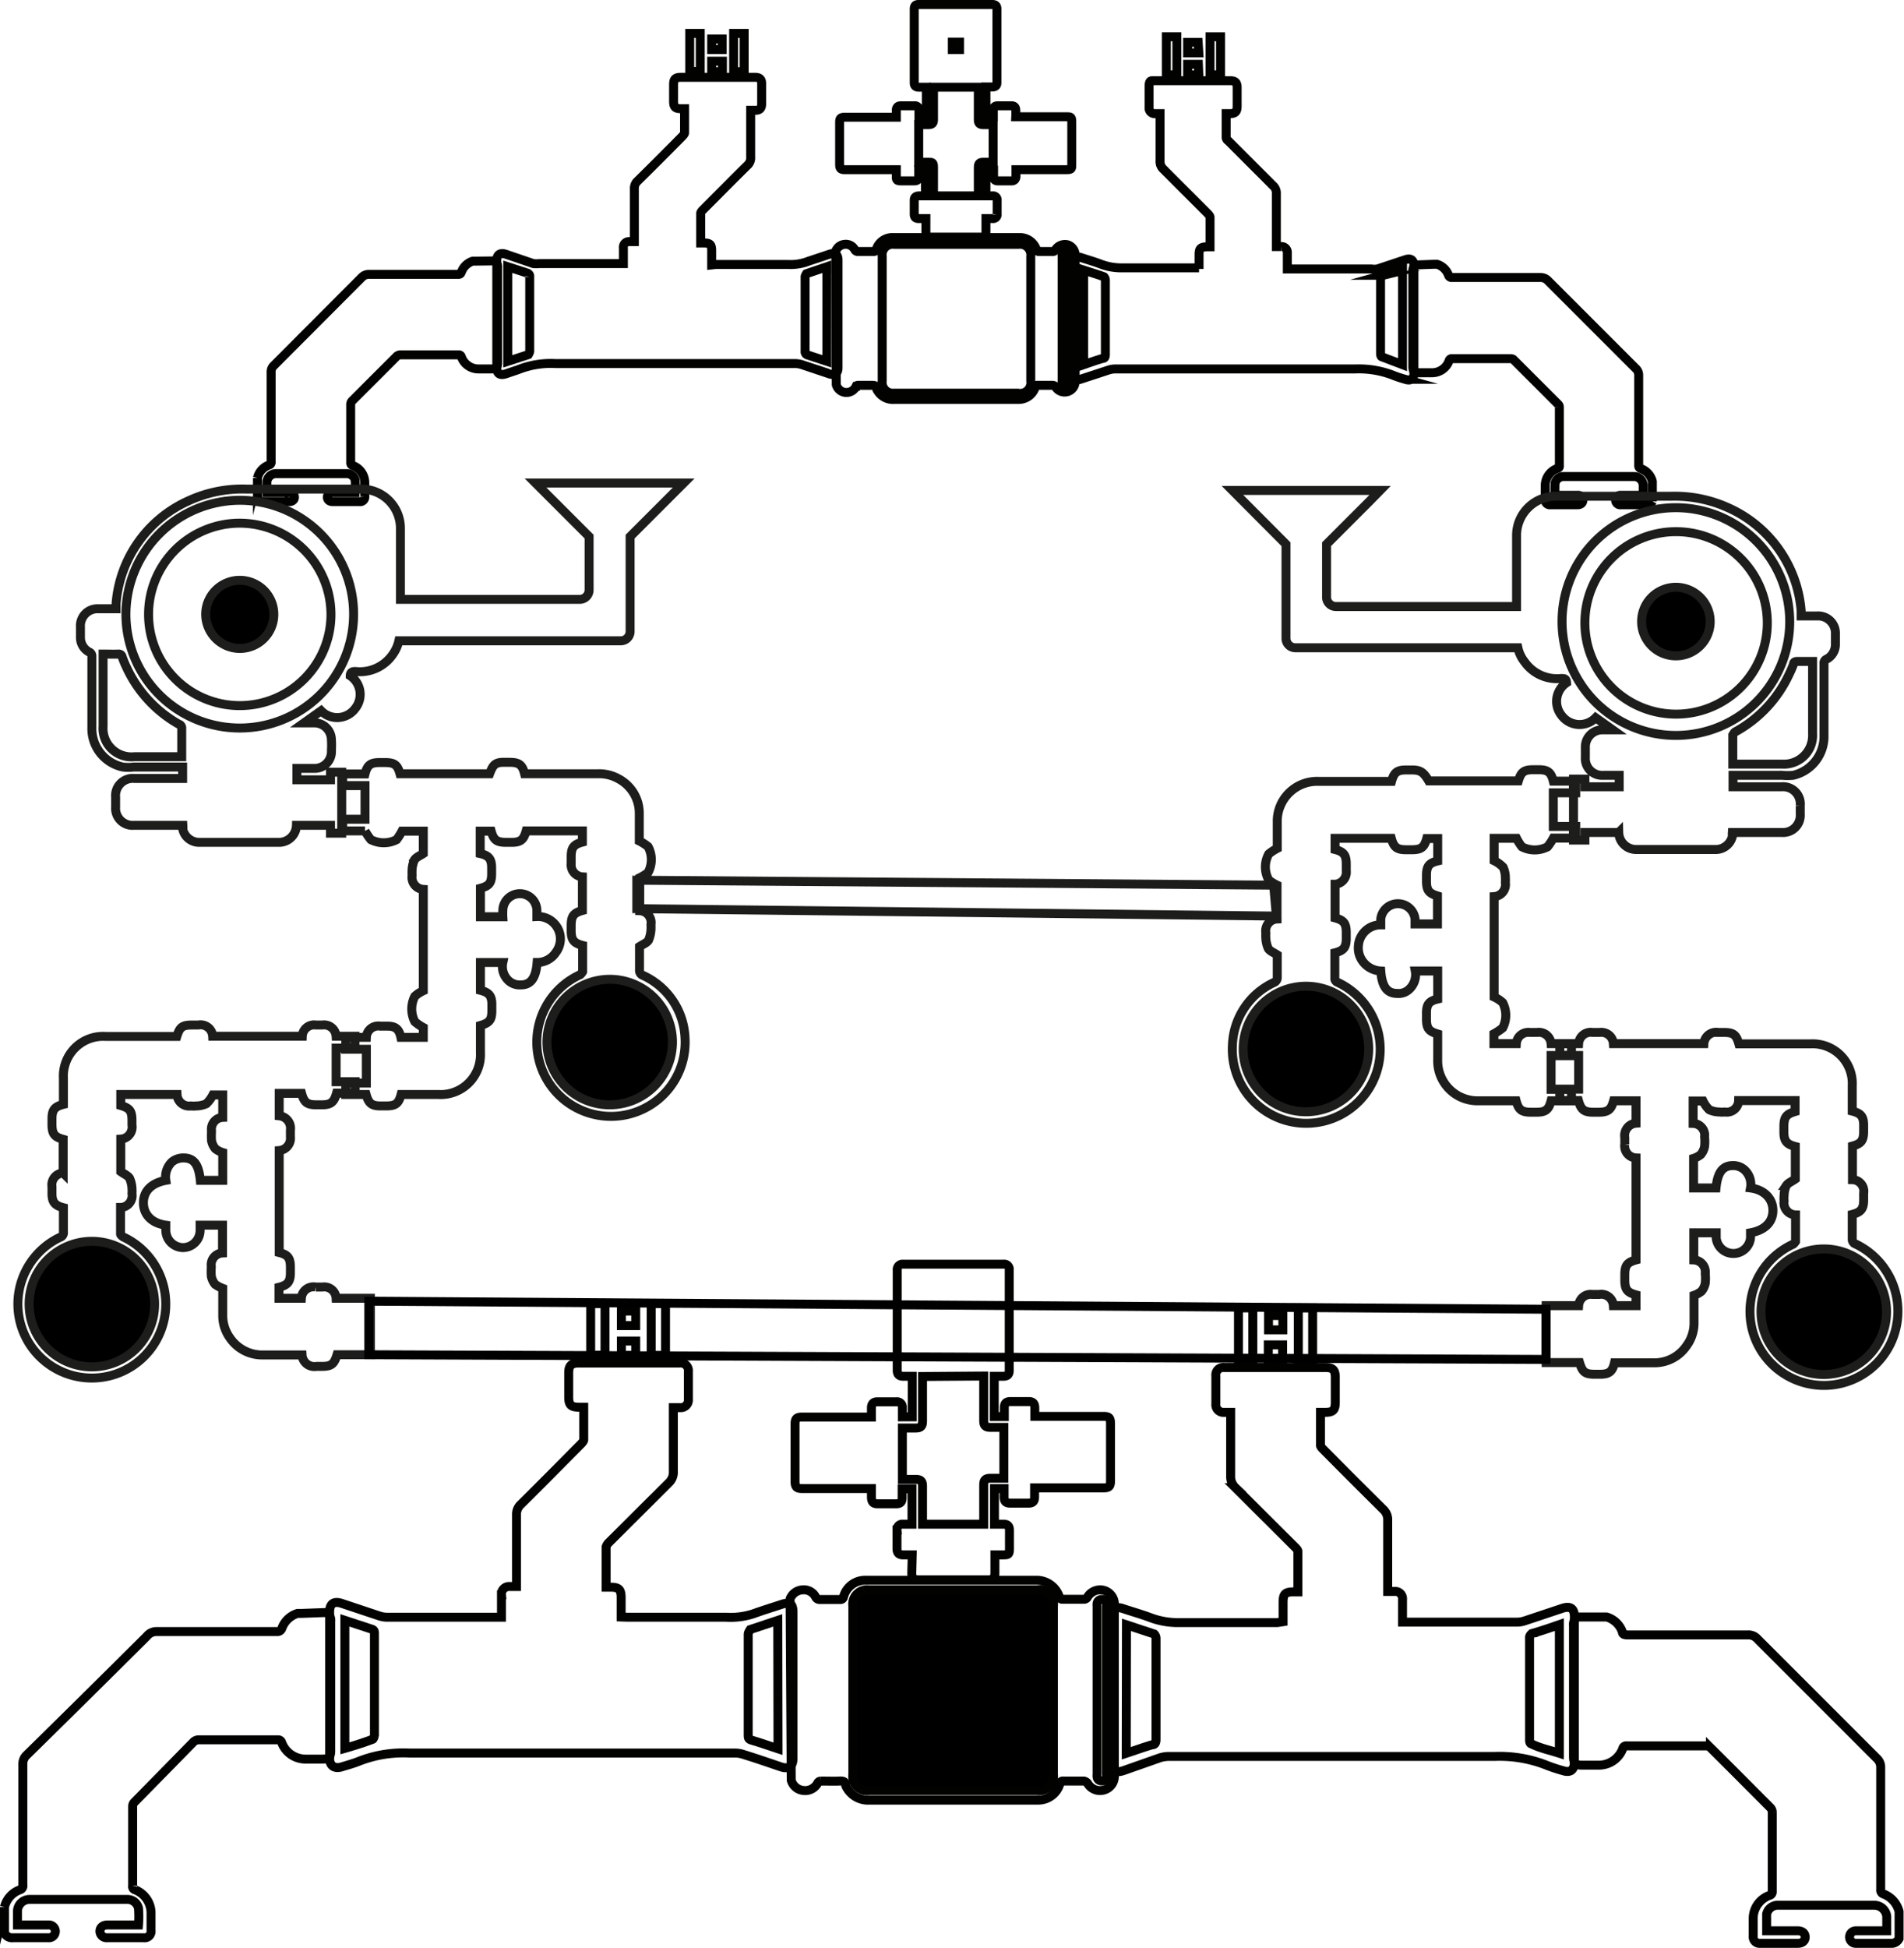 <svg xmlns="http://www.w3.org/2000/svg" viewBox="0 0 84.97 86.9"><defs><style>.cls-1,.cls-3,.cls-5{fill:none;}.cls-1,.cls-2{stroke:#020200;}.cls-1,.cls-2,.cls-3,.cls-4,.cls-5{stroke-miterlimit:10;stroke-width:0.4px;}.cls-3,.cls-4{stroke:#1d1d1b;}.cls-5{stroke:#000;}</style></defs><g id="Layer_2" data-name="Layer 2"><g id="Layer_1-2" data-name="Layer 1"><path class="cls-1" d="M37.3,11.27l0-.08a.47.47,0,0,1,.4-.29.45.45,0,0,1,.44.23.15.15,0,0,0,.15.09H39s.08,0,.1-.07a.75.75,0,0,1,.76-.55h5.62a.78.78,0,0,1,.78.56.12.12,0,0,0,.08.06H47a.11.11,0,0,0,.09-.06.5.5,0,0,1,.55-.24.48.48,0,0,1,.34.48V17a.47.47,0,0,1-.88.25.17.17,0,0,0-.11-.06h-.68a.09.09,0,0,0-.11.08.78.78,0,0,1-.7.55H39.92a.8.8,0,0,1-.75-.38.24.24,0,0,1-.05-.1c0-.15-.11-.15-.23-.15s-.39,0-.59,0c0,0-.09,0-.1.05a.47.47,0,0,1-.88-.08l0,0Z"/><path class="cls-1" d="M42.67,10.9H39.9a.47.47,0,0,0-.53.53V17a.48.48,0,0,0,.53.54h5.52A.48.48,0,0,0,46,17V11.44a.48.48,0,0,0-.54-.54Z"/><path class="cls-1" d="M47.71,14.21V11.35c0-.09-.07-.14-.16-.13a.14.14,0,0,0-.15.13.27.27,0,0,0,0,.09V17a.34.34,0,0,0,0,.1.15.15,0,0,0,.15.13.16.16,0,0,0,.16-.13V14.21Z"/><path class="cls-1" d="M41.32,9.75H41c-.14,0-.2-.06-.2-.2V8.93c0-.13.07-.18.2-.19h.3V7.58H41v.29c0,.14-.06.2-.2.2h-.6C40,8.07,40,8,40,7.87v-.3H37.71c-.19,0-.24-.05-.24-.24V5.45c0-.17.05-.22.23-.22H40V4.92c0-.13.07-.2.2-.2h.61a.18.18,0,0,1,.2.2v.3h.33V3.89H41c-.13,0-.2-.06-.2-.19V.4c0-.14.06-.2.19-.2h3.3c.13,0,.2.06.2.19v3.3c0,.13-.07.19-.2.19H44V5.22h.33v-.3c0-.13.06-.2.19-.2h.62c.13,0,.19.07.19.2a2.81,2.81,0,0,1,0,.29v0h2.26c.19,0,.24,0,.24.23V7.34c0,.18,0,.23-.24.23H45.34c0,.1,0,.2,0,.3s-.06.2-.19.2h-.61c-.14,0-.2-.06-.2-.2V7.59H44V8.74h.3a.18.18,0,0,1,.2.2v.61a.18.18,0,0,1-.2.2H44v.59c0,.18,0,.24-.23.24H41.55c-.17,0-.23-.06-.23-.23Z"/><path class="cls-1" d="M41.66,3.89V5.34c0,.16-.06.22-.22.22H41V7.24h.45c.15,0,.21,0,.21.21V8.74h2V7.46c0-.17.06-.22.22-.22h.44V5.56h-.45c-.15,0-.21-.06-.21-.21V3.89Z"/><path class="cls-1" d="M42.82,2.21V1.88H42.5v.33Z"/><path class="cls-1" d="M48.36,16.27c.29-.1.57-.2.85-.28.1,0,.12-.08.12-.18V12.5a.23.23,0,0,0-.06-.15c-.3-.11-.6-.2-.91-.3Z"/><path class="cls-1" d="M53.51,12v-.64c0-.27.07-.34.34-.35H54c0-.45,0-.89,0-1.32,0-.05-.05-.1-.08-.14l-2-2a.46.46,0,0,1-.15-.38V5.07h-.22a.25.25,0,0,1-.27-.28c0-.31,0-.61,0-.92s.09-.27.28-.27c.41,0,.83,0,1.24,0,.7,0,1.39,0,2.09,0,.24,0,.32.08.32.32v.81c0,.26-.08.34-.34.34h-.15c0,.37,0,.72,0,1.08a.2.2,0,0,0,.09.13l2,2a.44.44,0,0,1,.15.35c0,.72,0,1.44,0,2.16V11h.21a.26.26,0,0,1,.28.28V12h3.75a.84.84,0,0,0,.27,0l1.23-.41c.26-.09.4,0,.4.29v4.76c0,.27-.14.37-.4.28a5.27,5.27,0,0,1-.56-.19,4.26,4.26,0,0,0-1.66-.27H49.77a1,1,0,0,0-.3.05l-1.22.4c-.25.09-.39,0-.39-.27V11.76c0-.25.14-.35.38-.27s.62.19.93.31a2.59,2.59,0,0,0,.91.15h3.43Z"/><path class="cls-1" d="M62.59,16.27V12c-.29.1-.57.2-.86.28a.16.16,0,0,0-.12.18c0,.58,0,1.16,0,1.73s0,1.06,0,1.58c0,0,0,.14.06.15Z"/><path class="cls-1" d="M54,1.64h.47v1.7H54Z"/><path class="cls-1" d="M52.05,1.64h.47v1.7h-.47Z"/><path class="cls-1" d="M53.5,3.34H53V2.87h.48Z"/><path class="cls-1" d="M53.5,2.36H53V1.89h.47Z"/><path class="cls-1" d="M64,11.79l.13,0a.79.79,0,0,1,.51.48.15.15,0,0,0,.17.11h3.94a.45.45,0,0,1,.33.14q2,2,3.92,3.92a.4.4,0,0,1,.13.31c0,1.32,0,2.64,0,4a.14.14,0,0,0,.1.16.81.81,0,0,1,.51.57s0,.05,0,.08v.81a.27.27,0,0,1-.28.15H72.34a.21.21,0,0,1-.24-.21.21.21,0,0,1,.23-.21h1c0-.16,0-.32,0-.47a.41.41,0,0,0-.41-.37H69.78a.39.39,0,0,0-.38.29,4.93,4.93,0,0,0,0,.55h1a.21.21,0,0,1,.24.21c0,.13-.09.21-.24.21H69.2a.21.21,0,0,1-.24-.24v-.61a.81.81,0,0,1,.54-.77.1.1,0,0,0,.09-.12c0-.87,0-1.74,0-2.61a.18.18,0,0,0-.06-.14l-2-2A.28.28,0,0,0,67.4,16H64.8a.12.12,0,0,0-.13.09.81.81,0,0,1-.78.54h-.55c-.22,0-.29-.06-.29-.28,0-1.41,0-2.83,0-4.25a.28.28,0,0,1,.15-.28Z"/><path class="cls-1" d="M36.9,11.9l-.91.31s-.06.09-.06.14v3.32a.15.15,0,0,0,.12.17l.85.28Z"/><path class="cls-1" d="M31.94,11.8c1.08,0,2.16,0,3.24,0a2.21,2.21,0,0,0,.91-.15l.93-.31c.24-.08.38,0,.38.27V16.4c0,.26-.14.36-.39.28l-1.22-.41a1,1,0,0,0-.3-.05c-3.57,0-7.13,0-10.7,0a3.92,3.92,0,0,0-1.66.27l-.56.19c-.26.08-.4,0-.4-.29V11.63c0-.27.14-.37.4-.29l1.23.42a1.26,1.26,0,0,0,.27,0h3.75v-.7a.25.25,0,0,1,.28-.28h.21v-.19c0-.72,0-1.44,0-2.16a.44.44,0,0,1,.15-.36c.66-.65,1.32-1.31,2-2,0,0,.09-.09.09-.14,0-.35,0-.71,0-1.08h-.15c-.26,0-.34-.07-.34-.33V3.77c0-.24.08-.32.32-.32h3.33c.19,0,.28.09.28.27v.92c0,.19-.09.28-.27.28h-.22V7a.45.45,0,0,1-.15.38c-.66.65-1.31,1.31-2,2,0,0-.08.08-.08.13,0,.44,0,.88,0,1.33h.15c.27,0,.34.07.34.35v.63Z"/><path class="cls-1" d="M23.58,15.82s.06-.1.06-.15c0-.53,0-1.05,0-1.58s0-1.16,0-1.74a.15.15,0,0,0-.12-.17l-.86-.28v4.22Z"/><path class="cls-1" d="M31.25,1.49h-.47v1.7h.47Z"/><path class="cls-1" d="M33.21,1.49h-.47V3.2h.47Z"/><path class="cls-1" d="M31.76,3.2h.48V2.73h-.48Z"/><path class="cls-1" d="M31.76,2.21h.47V1.74h-.47Z"/><path class="cls-1" d="M22.06,11.64a.3.3,0,0,1,.15.29c0,1.41,0,2.83,0,4.25,0,.21-.07.28-.29.28h-.55a.81.81,0,0,1-.78-.54.12.12,0,0,0-.13-.09h-2.6a.28.28,0,0,0-.15.06l-2,2a.22.22,0,0,0-.06.14c0,.87,0,1.74,0,2.61a.12.12,0,0,0,.09.13.81.81,0,0,1,.54.77v.61a.21.21,0,0,1-.24.23c-.4,0-.79,0-1.19,0-.15,0-.24-.08-.24-.2s.09-.21.24-.21h1a4.8,4.8,0,0,0,0-.55.39.39,0,0,0-.38-.29H12.32a.41.41,0,0,0-.41.36c0,.16,0,.31,0,.48h1a.21.21,0,0,1,.23.21c0,.12-.09.2-.24.2H11.77a.28.28,0,0,1-.28-.15V21.4s0,0,0-.08a.81.81,0,0,1,.51-.57.13.13,0,0,0,.1-.15c0-1.32,0-2.65,0-4a.38.38,0,0,1,.13-.3l3.92-3.93a.44.44,0,0,1,.33-.13h3.94c.09,0,.13,0,.17-.1a.8.8,0,0,1,.51-.49l.13,0Z"/><path class="cls-1" d="M35.26,71.43a1,1,0,0,1,0-.1.63.63,0,0,1,.55-.4.59.59,0,0,1,.59.32.2.2,0,0,0,.2.11q.45,0,.9,0a.13.13,0,0,0,.14-.1,1,1,0,0,1,1-.76h7.64a1.07,1.07,0,0,1,1,.76.14.14,0,0,0,.11.09q.48,0,1,0a.17.17,0,0,0,.13-.08.66.66,0,0,1,.74-.32.64.64,0,0,1,.47.65v7.62a.63.63,0,0,1-.47.64.64.64,0,0,1-.73-.31.29.29,0,0,0-.15-.09h-.93a.13.13,0,0,0-.15.11,1,1,0,0,1-.94.74H38.81a1.09,1.09,0,0,1-1-.52.61.61,0,0,1-.07-.14c0-.19-.14-.2-.3-.19s-.54,0-.81,0a.17.17,0,0,0-.13.07.63.63,0,0,1-.64.35.62.62,0,0,1-.55-.46s0,0,0,0Z"/><path class="cls-2" d="M42.54,70.93H38.78a.64.64,0,0,0-.72.72v7.51a.65.65,0,0,0,.73.73h7.48a.66.66,0,0,0,.74-.74V71.66a.65.65,0,0,0-.74-.73Z"/><path class="cls-1" d="M49.38,75.42V71.68a.65.65,0,0,0,0-.14.19.19,0,0,0-.21-.18.2.2,0,0,0-.21.18.57.57,0,0,0,0,.13v7.47a.65.65,0,0,0,0,.14.19.19,0,0,0,.2.17.2.2,0,0,0,.22-.16.86.86,0,0,0,0-.16Z"/><path class="cls-1" d="M40.71,69.37H40.3c-.18,0-.27-.09-.27-.27v-.84A.24.24,0,0,1,40.3,68h.4V66.42h-.44v.4c0,.19-.08.27-.27.27h-.82c-.2,0-.27-.08-.28-.28v-.4H35.81c-.26,0-.33-.07-.33-.33V63.54c0-.25.07-.32.32-.32h3.09v-.41c0-.18.09-.27.26-.27H40a.24.24,0,0,1,.27.26v.41h.44V61.4h-.4c-.18,0-.27-.08-.27-.26V56.67a.24.24,0,0,1,.26-.27h4.48a.23.23,0,0,1,.26.26c0,1.49,0,3,0,4.48,0,.18-.08.26-.27.26h-.4v1.8h.45v-.4c0-.18.08-.27.26-.27h.84c.18,0,.26.09.26.28s0,.25,0,.38l0,0h3.07c.25,0,.31.07.31.33,0,.84,0,1.69,0,2.54,0,.25-.06.32-.32.32H46.17v.41c0,.19-.08.27-.27.27h-.82c-.19,0-.27-.08-.27-.27s0-.25,0-.38v0h-.43V68h.41c.18,0,.26.09.26.27s0,.55,0,.83-.08.26-.27.27h-.38l0,0v.79c0,.25-.07.32-.32.32H41c-.23,0-.31-.07-.31-.3Z"/><path class="cls-1" d="M41.17,61.41v2c0,.22-.08.3-.3.3h-.6V66h.61c.21,0,.29.08.29.3V68H43.9V66.25c0-.22.07-.3.3-.3h.6V63.68h-.61c-.21,0-.29-.08-.29-.29v-2Z"/><path class="cls-1" d="M50.26,78.22c.4-.13.78-.27,1.16-.38.14,0,.17-.11.17-.24,0-.87,0-1.74,0-2.6,0-.64,0-1.27,0-1.9a.28.28,0,0,0-.08-.2l-1.24-.41Z"/><path class="cls-1" d="M57.26,72.35v-.86c0-.37.09-.47.46-.47h.2c0-.62,0-1.21,0-1.81,0-.06-.07-.13-.12-.18l-2.67-2.66a.68.68,0,0,1-.21-.52c0-.94,0-1.87,0-2.84h-.29a.34.34,0,0,1-.37-.38c0-.41,0-.83,0-1.25a.33.33,0,0,1,.37-.37h4.53c.32,0,.43.11.43.44v1.11c0,.35-.1.45-.46.45h-.2c0,.5,0,1,0,1.47,0,.06.07.13.12.18.89.9,1.78,1.79,2.68,2.68a.62.62,0,0,1,.2.48c0,1,0,2,0,2.94V71h.29a.33.33,0,0,1,.37.37c0,.31,0,.62,0,1h5.1a1.09,1.09,0,0,0,.36-.06l1.68-.56c.35-.11.53,0,.53.39,0,2.15,0,4.31,0,6.46,0,.37-.18.51-.53.39a7,7,0,0,1-.77-.26,5.73,5.73,0,0,0-2.25-.37c-4.85,0-9.69,0-14.53,0a1.4,1.4,0,0,0-.41.06L50.12,79c-.34.11-.53,0-.53-.37q0-3.25,0-6.5c0-.34.19-.48.51-.37s.85.26,1.27.42a3.48,3.48,0,0,0,1.24.21c1.46,0,2.93,0,4.39,0Z"/><path class="cls-1" d="M69.59,78.22V72.48c-.4.14-.78.27-1.16.38a.21.21,0,0,0-.17.24c0,.79,0,1.57,0,2.36s0,1.43,0,2.14c0,.07,0,.18.08.2C68.75,78,69.16,78.08,69.59,78.22Z"/><path class="cls-1" d="M57.94,58.35h.64v2.31h-.64Z"/><path class="cls-1" d="M55.27,58.35h.64v2.32h-.64Z"/><path class="cls-1" d="M57.24,60.67H56.6V60h.64Z"/><path class="cls-1" d="M57.25,59.33h-.64v-.64h.64Z"/><path class="cls-1" d="M71.53,72.14l.17,0a1.07,1.07,0,0,1,.7.66c0,.12.11.14.23.14H78a.53.53,0,0,1,.43.18l5.33,5.33a.53.53,0,0,1,.17.41V84.3a.18.18,0,0,0,.13.2,1.13,1.13,0,0,1,.69.78l0,.11v1.1a.38.38,0,0,1-.38.21H82.82a.28.28,0,1,1,0-.56H84.2c0-.23,0-.44,0-.64a.56.56,0,0,0-.55-.5H79.36a.51.51,0,0,0-.52.39c0,.24,0,.49,0,.75h1.39c.2,0,.33.11.33.28s-.13.28-.33.28H78.56a.29.29,0,0,1-.32-.32c0-.27,0-.55,0-.82a1.1,1.1,0,0,1,.73-1,.16.16,0,0,0,.12-.17c0-1.18,0-2.36,0-3.54a.3.3,0,0,0-.08-.2c-.89-.89-1.78-1.79-2.68-2.68a.29.29,0,0,0-.19-.08H72.59a.15.15,0,0,0-.17.12,1.14,1.14,0,0,1-1.07.74H70.6c-.29,0-.38-.09-.38-.39V72.52a.37.37,0,0,1,.2-.38Z"/><path class="cls-1" d="M34.71,72.29l-1.23.41s-.09.13-.09.2c0,.63,0,1.27,0,1.9,0,.87,0,1.73,0,2.6,0,.13,0,.2.17.24.38.11.76.25,1.16.38Z"/><path class="cls-1" d="M28,72.15c1.47,0,2.93,0,4.4,0A3.3,3.3,0,0,0,33.61,72c.41-.15.84-.28,1.26-.42s.52,0,.52.37v6.5c0,.35-.19.49-.53.38-.56-.19-1.11-.38-1.66-.55a1.14,1.14,0,0,0-.41-.07H18.27a5.43,5.43,0,0,0-2.26.37c-.25.1-.51.17-.77.25s-.53,0-.53-.39V71.92c0-.37.18-.5.53-.39l1.68.56a1.15,1.15,0,0,0,.37.06h5.09v-1a.34.34,0,0,1,.37-.37h.3v-.26c0-1,0-2,0-2.94a.6.6,0,0,1,.2-.47c.9-.89,1.79-1.79,2.68-2.69,0,0,.12-.12.12-.18,0-.48,0-1,0-1.46h-.21c-.36,0-.46-.1-.46-.45V61.25c0-.32.11-.44.44-.44h4.52a.34.34,0,0,1,.38.37v1.25a.34.34,0,0,1-.37.37h-.3v2.84a.65.65,0,0,1-.21.52l-2.67,2.66a.44.44,0,0,0-.12.19v1.8h.2c.37,0,.47.1.47.47v.86Z"/><path class="cls-1" d="M16.62,77.6c.05,0,.08-.13.09-.19V72.9c0-.13,0-.19-.16-.23l-1.16-.38V78C15.81,77.88,16.22,77.75,16.62,77.6Z"/><path class="cls-1" d="M27,58.16h-.64v2.3H27Z"/><path class="cls-1" d="M29.7,58.16h-.64v2.31h.64Z"/><path class="cls-1" d="M27.73,60.47h.64v-.64h-.64Z"/><path class="cls-1" d="M27.73,59.14h.64v-.65h-.64Z"/><path class="cls-1" d="M14.55,71.94a.38.38,0,0,1,.21.39c0,1.92,0,3.84,0,5.77,0,.29-.09.38-.38.38h-.75a1.14,1.14,0,0,1-1.06-.74.16.16,0,0,0-.17-.12H8.85a.36.36,0,0,0-.2.08L6,80.4a.26.26,0,0,0-.08.19c0,1.18,0,2.36,0,3.54A.15.15,0,0,0,6,84.3a1.12,1.12,0,0,1,.74,1v.82a.29.29,0,0,1-.33.33H4.79a.3.3,0,0,1-.33-.28c0-.18.13-.29.34-.29H6.18a4.65,4.65,0,0,0,0-.75.51.51,0,0,0-.51-.39H1.32a.54.54,0,0,0-.54.5c0,.21,0,.41,0,.64H2.15a.29.29,0,0,1,.32.28.29.29,0,0,1-.32.29c-.52,0-1,0-1.56,0a.39.39,0,0,1-.39-.2V85.19l0-.11a1.09,1.09,0,0,1,.69-.77.18.18,0,0,0,.13-.21V78.71a.53.53,0,0,1,.17-.41Q3.89,75.65,6.55,73A.55.55,0,0,1,7,72.79h5.35a.21.21,0,0,0,.23-.15,1.09,1.09,0,0,1,.7-.66l.18,0Z"/><path class="cls-3" d="M70.22,37.4h0v-.52h0Zm0-2h0v-.52h0Z"/><path class="cls-3" d="M70.73,27.72a4.07,4.07,0,1,0,4.07-4A4.06,4.06,0,0,0,70.73,27.72Z"/><path class="cls-4" d="M74.8,29.26a1.53,1.53,0,1,1,1.52-1.53A1.53,1.53,0,0,1,74.8,29.26Z"/><path class="cls-3" d="M59.2,26.65V24.28l1.88-1.88.51-.52H55l2.39,2.4v4.2a.42.42,0,0,0,.42.42h9.93a1.53,1.53,0,0,0,.3.63,1.77,1.77,0,0,0,1.63.74c.14,0,.23,0,.24.19a1,1,0,0,0-.22,1.46,1,1,0,0,0,1.52.1l.76.54h-.48a.76.76,0,0,0-.74.76c0,.16,0,.31,0,.47a.75.75,0,0,0,.79.8h.72v.51H70.73v-.34h-.51v.1h0v.52h0v1.5h0v.52h0v.08h.51v-.34h1.51a.78.78,0,0,0,.75.76H76.6a.77.77,0,0,0,.71-.58,1.16,1.16,0,0,1,0-.18h2.21a.77.77,0,0,0,.82-.83v-.37a.77.77,0,0,0-.83-.84H77.34v-.51h2.19a2.7,2.7,0,0,0,.49,0A1.78,1.78,0,0,0,81.4,32.8V29.6a.18.18,0,0,1,.11-.19.74.74,0,0,0,.4-.66v-.46a.77.77,0,0,0-.81-.81h-.72c0-.08,0-.16,0-.23a5.52,5.52,0,0,0-3.26-4.6,5.78,5.78,0,0,0-2.56-.51H69.42a1.75,1.75,0,0,0-1.74,1.73c0,1.06,0,2.13,0,3.19H59.62A.42.42,0,0,1,59.2,26.65Z"/><path class="cls-3" d="M80.89,29.51v3.23a1.28,1.28,0,0,1-1.35,1.35H77.33c0-.45,0-.87,0-1.3,0,0,.06-.11.11-.14a5.61,5.61,0,0,0,2.4-2.56,4.58,4.58,0,0,0,.2-.46c0-.08.06-.12.15-.12Z"/><path class="cls-3" d="M79.87,27.74a5.08,5.08,0,1,1-5.07-5.09A5.09,5.09,0,0,1,79.87,27.74Z"/><path class="cls-3" d="M63,34.35h-.24c-.41,0-.55.11-.66.51H58.85A1.78,1.78,0,0,0,57,36.62c0,.43,0,.86,0,1.23a2.08,2.08,0,0,0-.38.25,1.2,1.2,0,0,0,0,1.16,1.93,1.93,0,0,0,.37.23V41a.53.53,0,0,0-.5.62,1.92,1.92,0,0,0,0,.24,1.3,1.3,0,0,0,.11.46c.08.12.25.18.4.28,0,.32,0,.69,0,1a.23.23,0,0,1-.14.23A3.2,3.2,0,0,0,55,46.62a3.3,3.3,0,1,0,4.68-2.8.2.2,0,0,1-.11-.13c0-.4,0-.79,0-1.18.4-.1.51-.25.51-.65v-.24c0-.42-.1-.56-.5-.67v-1.5a.54.54,0,0,0,.5-.6v-.3c0-.4-.11-.55-.5-.65v-.5h2.51c.11.4.25.51.66.51H63c.42,0,.56-.1.67-.5h.49v1c-.39.09-.5.24-.5.65v.24c0,.42.1.55.49.67v1.25h-1V41a.77.77,0,0,0-1.53,0v.26a1,1,0,0,0-1,.95,1,1,0,0,0,.18.66,1.06,1.06,0,0,0,.82.45c.05.68.27,1,.73,1a.68.68,0,0,0,.51-.16.89.89,0,0,0,.3-.84h1v1.25c-.39.09-.5.24-.5.63v.26c0,.42.1.55.5.67v1.16A1.78,1.78,0,0,0,66,49.11h1.66c.11.41.25.51.67.51h.24c.4,0,.55-.11.65-.51h.91V48.6h-.91V47.09h.91v-.53h-.91a.55.55,0,0,0-.63-.5h-.31a.54.54,0,0,0-.61.5h-1v-.44a2.63,2.63,0,0,0,.39-.26,1.22,1.22,0,0,0,0-1.13,1.47,1.47,0,0,0-.38-.25V40a.54.54,0,0,0,.5-.62,1.92,1.92,0,0,0,0-.24,1.1,1.1,0,0,0-.1-.45,1.42,1.42,0,0,0-.4-.29v-1h1a2.26,2.26,0,0,0,.24.38,1.24,1.24,0,0,0,1.14,0,2.63,2.63,0,0,0,.26-.39h1v-.52h-1v-1.5h1v-.52h-1c-.1-.4-.25-.51-.65-.51h-.24c-.42,0-.55.1-.67.5h-4C63.53,34.45,63.39,34.35,63,34.35Z"/><path class="cls-4" d="M61.08,46.83A2.8,2.8,0,1,1,58.3,44,2.79,2.79,0,0,1,61.08,46.83Z"/><path class="cls-3" d="M71.39,46.06h-.32a.54.54,0,0,0-.62.5h-.84v.53h.84v1.5h-.84v.51h.83c.11.41.26.52.66.52h.24c.42,0,.56-.11.67-.51h1v1a.55.55,0,0,0-.5.64v.3a.53.53,0,0,0,.5.61v4.55c-.4.11-.5.25-.5.67v.22c0,.42.1.56.5.67v.48H72a.54.54,0,0,0-.63-.5h-.31a.54.54,0,0,0-.61.5H69v2.54h1.49c.13.43.25.52.69.52h.23c.4,0,.55-.12.64-.51h1.76a1.73,1.73,0,0,0,1.45-.75,1.71,1.71,0,0,0,.34-1V57.79a1.14,1.14,0,0,0,.33-.18.8.8,0,0,0,.17-.36,2.06,2.06,0,0,0,0-.43.54.54,0,0,0-.51-.61V55h1v.24a.77.77,0,0,0,1.53,0V55c.66-.12,1-.49,1-1s-.37-.92-1-1a.88.88,0,0,0-.27-.81.75.75,0,0,0-.51-.19c-.47,0-.69.31-.76,1h-1V51.68a1,1,0,0,0,.32-.17.8.8,0,0,0,.17-.36,2.06,2.06,0,0,0,0-.43.53.53,0,0,0-.51-.6v-1H76a1.35,1.35,0,0,0,.28.39,1.1,1.1,0,0,0,.45.1,1,1,0,0,0,.24,0,.53.53,0,0,0,.62-.51h2.52v.49c-.4.12-.5.25-.5.68v.24c0,.39.12.54.51.64V52.6c-.15.11-.32.17-.4.29a1.1,1.1,0,0,0-.1.45,1,1,0,0,0,0,.24.53.53,0,0,0,.51.62c0,.4,0,.79,0,1.19,0,0-.07.1-.11.12A3.3,3.3,0,1,0,84.66,59a3.32,3.32,0,0,0-1.85-3.5.22.22,0,0,1-.15-.23c0-.37,0-.73,0-1.09.39-.1.51-.25.51-.64v-.3a.52.52,0,0,0-.5-.61v-1.5c.4-.11.5-.25.5-.67v-.24c0-.4-.11-.55-.51-.65V48.43a1.77,1.77,0,0,0-1.85-1.86H77.6c-.12-.42-.25-.51-.68-.51h-.24a.55.55,0,0,0-.64.5H72A.54.54,0,0,0,71.39,46.06Z"/><path class="cls-4" d="M84.19,58.51a2.8,2.8,0,1,1-2.8-2.79A2.8,2.8,0,0,1,84.19,58.51Z"/><path class="cls-3" d="M15.27,36.55h0v.52h0Zm0-2h0v.52h0Z"/><path class="cls-3" d="M10.7,23.34a4.07,4.07,0,1,0,4.07,4.05A4.08,4.08,0,0,0,10.7,23.34Z"/><path class="cls-4" d="M9.18,27.4a1.52,1.52,0,1,1,1.52,1.53A1.53,1.53,0,0,1,9.18,27.4Z"/><path class="cls-3" d="M25.87,26.74h-8c0-1.06,0-2.13,0-3.2a1.75,1.75,0,0,0-1.74-1.72H11a5.72,5.72,0,0,0-2.56.51,5.5,5.5,0,0,0-3.26,4.6l0,.23H4.39a.76.76,0,0,0-.8.81c0,.15,0,.31,0,.46a.73.73,0,0,0,.39.66.19.19,0,0,1,.12.19c0,1.07,0,2.13,0,3.19a1.75,1.75,0,0,0,1.38,1.75,1.91,1.91,0,0,0,.48,0c.73,0,1.45,0,2.19,0v.51H6a.77.77,0,0,0-.84.84V36a.76.76,0,0,0,.82.82c.68,0,1.35,0,2,0h.18a1.62,1.62,0,0,1,0,.19.75.75,0,0,0,.72.57h3.6a.78.78,0,0,0,.75-.76h.17c.45,0,.9,0,1.35,0v.35h.5v-.08h0v-.52h0v-1.5h0v-.52h0v-.1h-.5v.34H13.25v-.51H14a.75.75,0,0,0,.79-.8,3.68,3.68,0,0,0,0-.47.76.76,0,0,0-.74-.76h-.48l.76-.54a1,1,0,0,0,1.52-.1,1,1,0,0,0-.22-1.46c0-.16.1-.2.25-.19a1.78,1.78,0,0,0,1.63-.74,1.65,1.65,0,0,0,.29-.63H27.7a.42.42,0,0,0,.42-.42V23.94l2.39-2.39H23.9l.52.52,1.87,1.87v2.38A.42.42,0,0,1,25.87,26.74Z"/><path class="cls-3" d="M5.29,29.18a.15.15,0,0,1,.16.12,4.47,4.47,0,0,0,.19.46A5.61,5.61,0,0,0,8,32.32c.05,0,.11.09.11.14,0,.43,0,.85,0,1.3H6A1.27,1.27,0,0,1,4.6,32.4V29.18C4.85,29.18,5.07,29.19,5.29,29.18Z"/><path class="cls-3" d="M10.69,22.32a5.08,5.08,0,1,1-5.07,5.09A5.1,5.1,0,0,1,10.69,22.32Z"/><path class="cls-3" d="M21.85,34.52h-4c-.11-.4-.25-.5-.67-.5h-.24c-.4,0-.55.11-.65.51h-1v.52h1v1.5h-1v.52h1a2.63,2.63,0,0,0,.26.39,1.26,1.26,0,0,0,1.15,0,3.15,3.15,0,0,0,.24-.38h.95v1c-.15.1-.32.16-.4.29a1.24,1.24,0,0,0-.1.45,1.92,1.92,0,0,0,0,.24.54.54,0,0,0,.5.62v4.52a1.47,1.47,0,0,0-.38.25,1.25,1.25,0,0,0,0,1.13,2.08,2.08,0,0,0,.38.26v.44h-1c-.08-.37-.24-.5-.6-.5h-.32a.53.53,0,0,0-.62.5h-.92v.53h.92v1.51h-.92v.51h.91c.11.4.25.51.65.51h.24c.42,0,.56-.1.67-.51h1.66a1.78,1.78,0,0,0,1.88-1.87V45.75c.41-.12.51-.25.51-.67v-.26c0-.39-.12-.54-.51-.64V42.94h1a.86.86,0,0,0,.29.84.74.74,0,0,0,.52.16c.45,0,.67-.33.72-1a1,1,0,0,0,.83-.44,1,1,0,0,0-.84-1.61v-.26a.76.76,0,0,0-1.52,0,2.43,2.43,0,0,0,0,.27h-1V39.63c.4-.11.5-.24.5-.66v-.24c0-.41-.12-.56-.51-.65v-1h.49c.11.4.25.5.67.5h.24c.4,0,.54-.11.65-.51h2.51v.5c-.38.1-.5.24-.5.65v.3a.54.54,0,0,0,.5.6v1.5c-.39.11-.5.25-.5.67v.24c0,.4.12.55.51.65,0,.39,0,.78,0,1.17,0,0-.07.12-.12.14a3.31,3.31,0,1,0,4.69,2.8,3.21,3.21,0,0,0-1.89-2.78.23.23,0,0,1-.14-.23c0-.36,0-.73,0-1.05.15-.1.32-.16.4-.28a1.41,1.41,0,0,0,.11-.46,1.92,1.92,0,0,0,0-.24.53.53,0,0,0-.5-.62V39.16a2.14,2.14,0,0,0,.37-.23,1.22,1.22,0,0,0,0-1.16,2.2,2.2,0,0,0-.39-.25c0-.37,0-.8,0-1.23a1.74,1.74,0,0,0-.9-1.53,1.77,1.77,0,0,0-.93-.24H23.41c-.1-.4-.25-.51-.66-.51h-.23C22.1,34,22,34.12,21.85,34.52Z"/><path class="cls-4" d="M27.19,43.69a2.8,2.8,0,1,1-2.78,2.8A2.81,2.81,0,0,1,27.19,43.69Z"/><path class="cls-3" d="M13.49,46.23h-4a.54.54,0,0,0-.64-.5H8.57c-.43,0-.55.09-.68.51H7.72c-1,0-2,0-3,0A1.77,1.77,0,0,0,2.83,48.1v1.17c-.4.1-.51.25-.51.65v.24c0,.42.1.56.5.67v1.5a.53.53,0,0,0-.5.61v.3c0,.39.12.54.51.64,0,.36,0,.72,0,1.09a.21.21,0,0,1-.15.23,3.3,3.3,0,1,0,4.54,1.91,3.29,3.29,0,0,0-1.73-1.93s-.11-.08-.11-.12c0-.4,0-.79,0-1.19a.53.53,0,0,0,.51-.62,1.92,1.92,0,0,0,0-.24,1.29,1.29,0,0,0-.11-.45c-.08-.12-.24-.18-.39-.29V50.82a.54.54,0,0,0,.5-.63V50c0-.43-.09-.56-.5-.68v-.49H7.9a.54.54,0,0,0,.62.51,1,1,0,0,0,.24,0,1.1,1.1,0,0,0,.45-.1,1.52,1.52,0,0,0,.29-.39h.44v1a.53.53,0,0,0-.5.61,3.09,3.09,0,0,0,0,.43.8.8,0,0,0,.17.36,1,1,0,0,0,.33.17v1.24h-1c-.07-.71-.29-1-.75-1a.8.8,0,0,0-.52.18.94.94,0,0,0-.27.82c-.65.12-1,.49-1,1s.35.91,1,1v.23a.78.78,0,0,0,.77.77.77.77,0,0,0,.76-.76v-.24h1v1.24a.53.53,0,0,0-.5.61,3.09,3.09,0,0,0,0,.43.85.85,0,0,0,.17.36,1.53,1.53,0,0,0,.34.18c0,.39,0,.81,0,1.22a1.7,1.7,0,0,0,.33,1,1.74,1.74,0,0,0,1.45.75h1.76a.55.55,0,0,0,.64.51h.24c.43,0,.55-.1.68-.52h1.49V57.92H15a.53.53,0,0,0-.61-.5h-.3a.54.54,0,0,0-.64.5h-1v-.49c.4-.1.51-.25.51-.66v-.23c0-.42-.11-.56-.5-.66V51.33a.55.55,0,0,0,.5-.61v-.3a.56.56,0,0,0-.5-.64v-1h1c.11.4.24.51.66.51h.24c.41,0,.55-.12.66-.52h.83v-.51H15v-1.5h.84v-.53H15a.54.54,0,0,0-.62-.5H14.1A.53.53,0,0,0,13.49,46.23Z"/><path class="cls-4" d="M4.1,55.38a2.8,2.8,0,1,1-2.8,2.8A2.8,2.8,0,0,1,4.1,55.38Z"/><polygon class="cls-5" points="68.99 60.65 16.46 60.44 16.46 58.05 68.99 58.41 68.99 60.65"/><polygon class="cls-3" points="56.96 40.87 28.42 40.54 28.42 39.27 56.84 39.49 56.96 40.87"/></g></g></svg>
